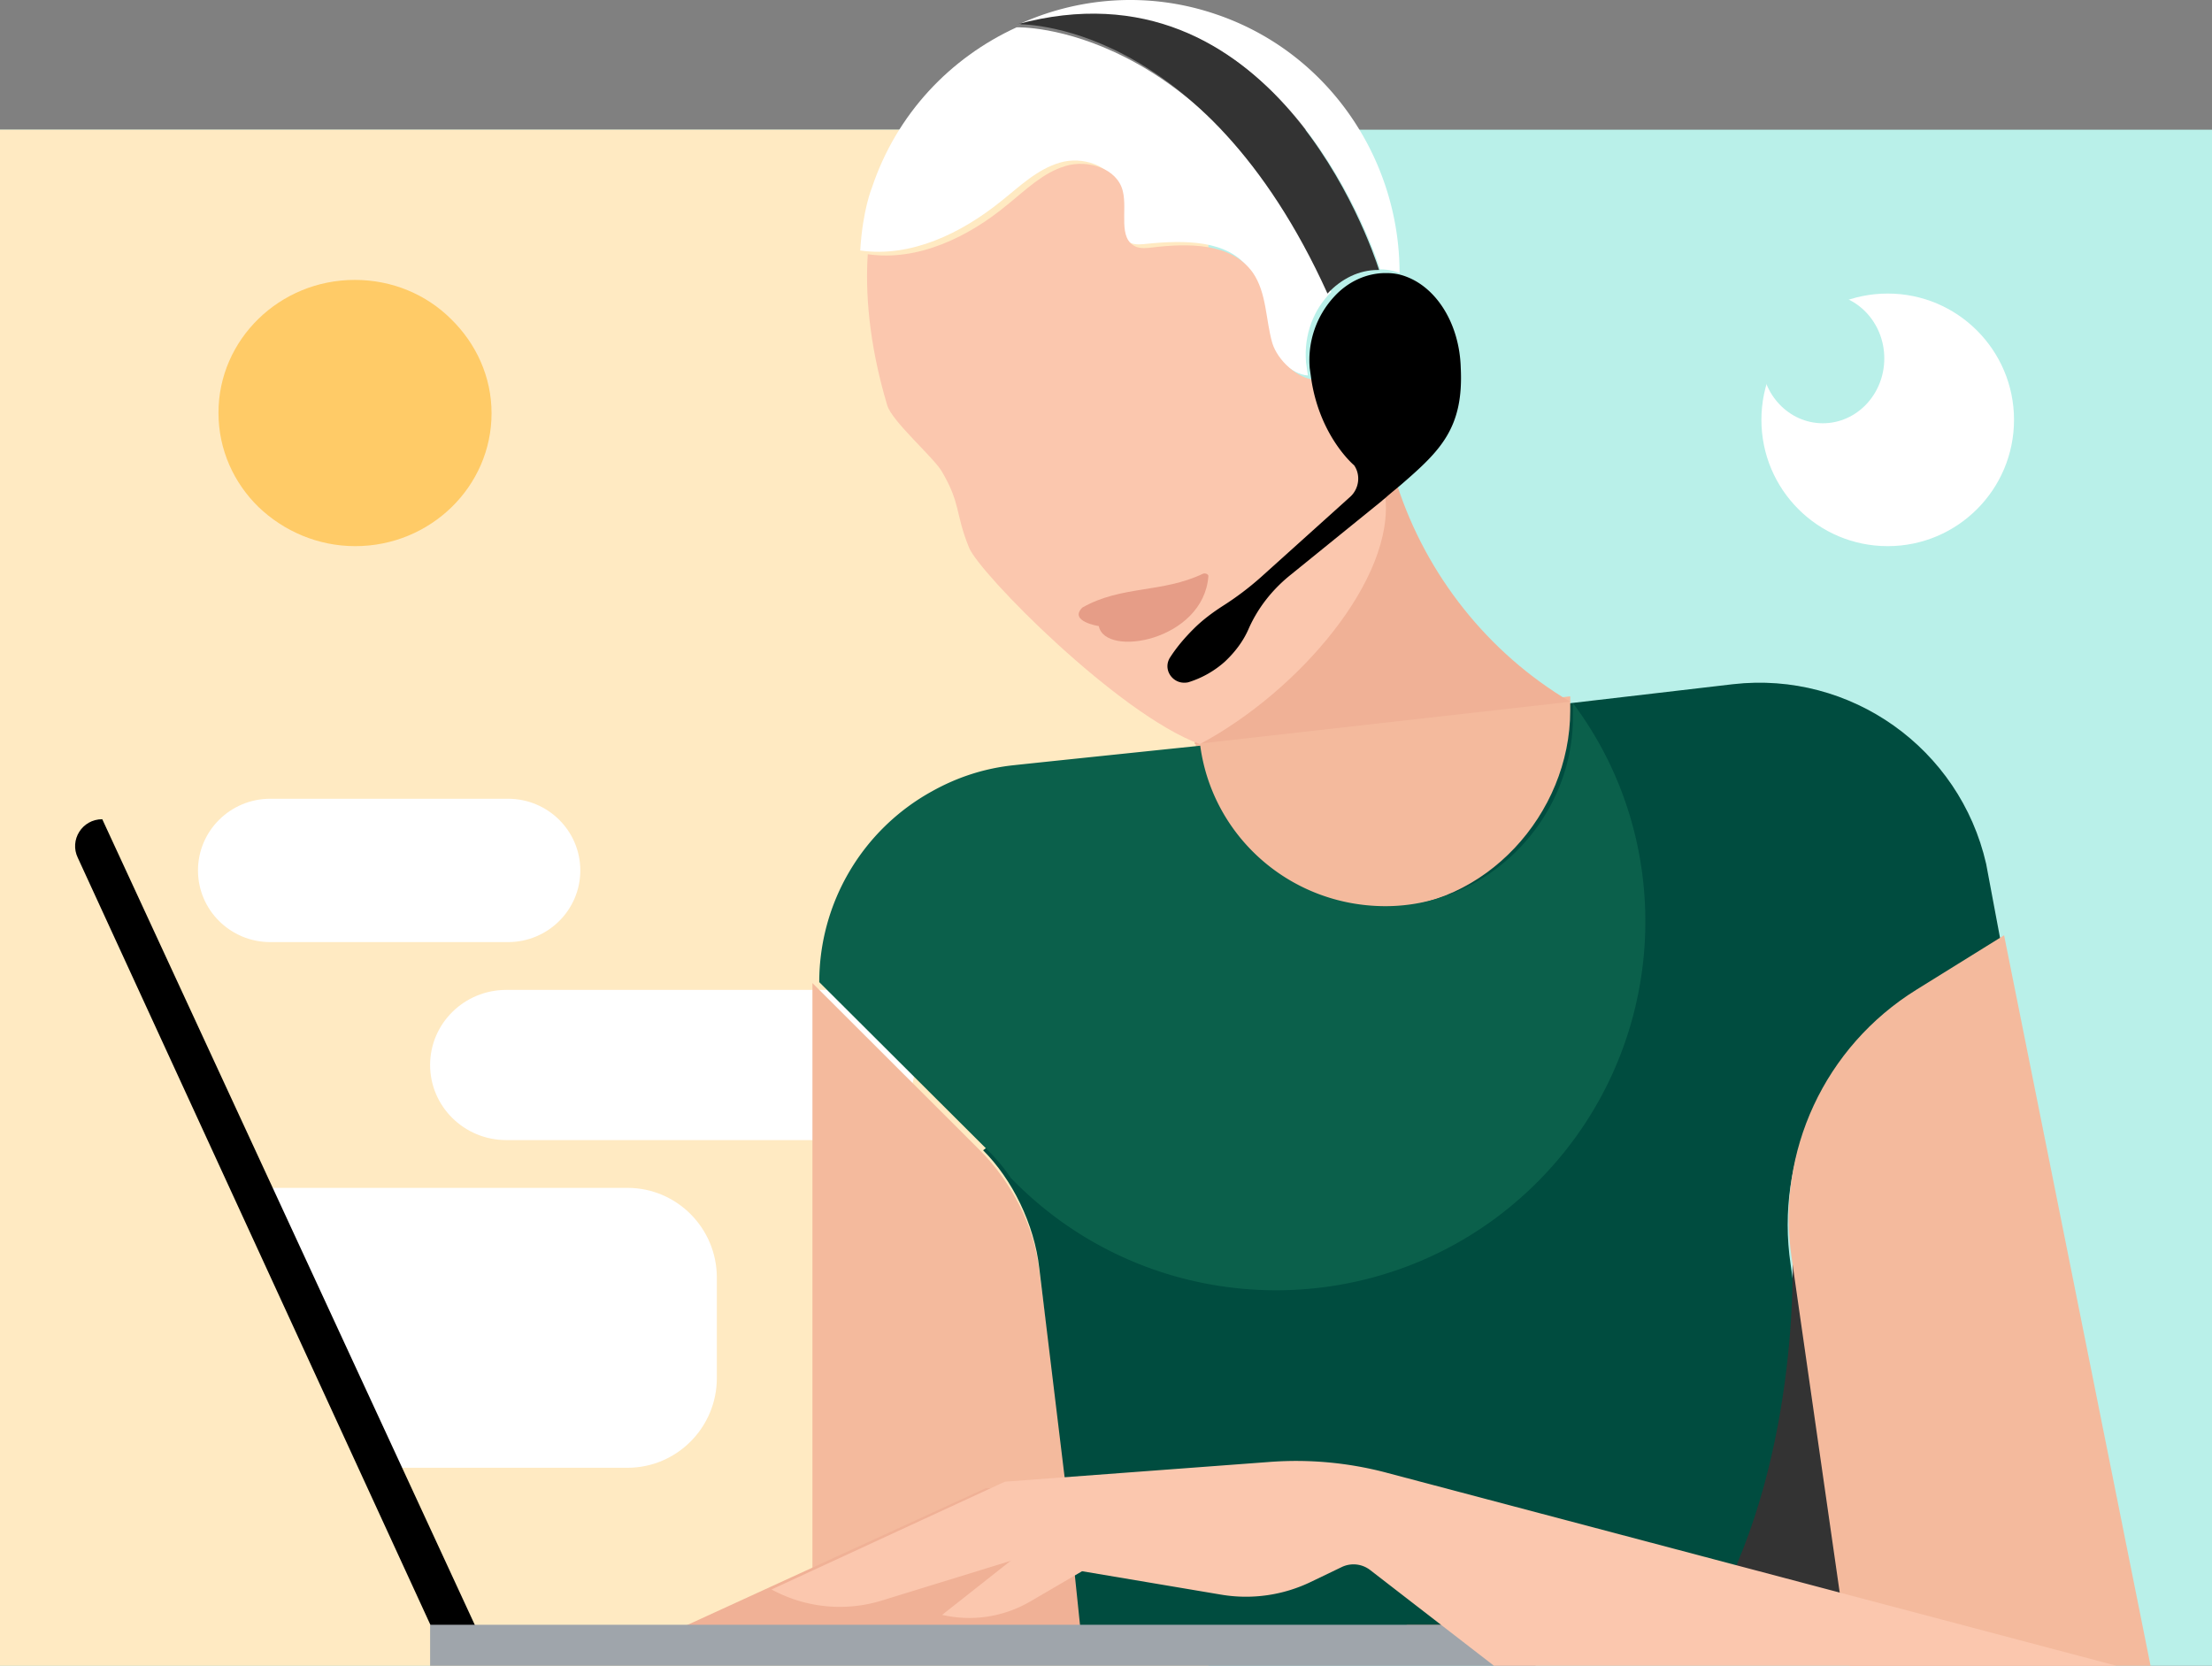<svg xmlns="http://www.w3.org/2000/svg" viewBox="0 0 324 244"><rect x="0" y="0" width="324" height="244" fill="#808080" stroke="none"/><g id="Page-1" fill="none" fill-rule="evenodd"><g id="dotcom-callout-support-(1)-1"><path id="Path" fill="#B9F0E9" d="M324 19H0v225h324z"/><path id="Path" fill="#FFEAC2" d="M177 19H0v225h177z"/><path id="Path" fill="#FFF" d="M122.843 145H74.157C67.995 145 63 149.925 63 156s4.995 11 11.157 11h48.686c6.162 0 11.157-4.925 11.157-11s-4.995-11-11.157-11zM37 174h54.904c7.232 0 13.096 5.893 13.096 13.16v14.68c0 7.268-5.864 13.16-13.096 13.16H56.428L37 174zM191.303 53.124l.27 1.876c-2.435-.179-4.96-2.68-5.773-5.359-.991-3.394-.81-7.323-2.886-10.27-3.066-4.288-9.56-4.198-14.882-3.663-.813.09-1.624.179-2.346-.089-2.796-1.072-1.263-5.27-1.984-8.127-.902-3.305-5.231-4.645-8.478-3.662-3.338.982-5.864 3.483-8.57 5.626-5.862 4.734-13.258 8.307-20.654 7.235.361-5.984 1.714-9.2 1.714-9.2 3.608-10.806 11.455-19.023 21.196-23.489 0 0 27.51-.982 46.09 38.762-2.525 2.5-4.058 6.163-3.697 10.36z"/><path id="Path" fill="#FFF" d="M205 40a7.633 7.633 0 0 0-2.854-.542C200.898 35.572 186.363-6.268 149 3.672c8.74-4.066 19.083-4.97 28.981-1.626C194.477 7.558 205 23.192 205 40z"/><path id="Path" fill="#F4BA9D" d="M159 241.25l-40 .75v-98l24.48 24.442c4.646 4.638 8.009 11.114 8.724 17.537l4.255 31.755L159 241.25z"/><path id="Path" fill="#F0B196" d="M144.374 218h15.108L162 242H92z"/><path id="Path" fill="#004C3F" d="M293 137.634l-12.495 8.32c-13.374 8.323-20.557 23.716-18.222 39.289l7.271 51.37.988 4.387-112.207-1.611-2.245-21.57v-.178l-3.86-31.862c-.717-6.443-3.958-13.021-8.23-17.286l85.933-65.482 23.912-2.79c17.234-1.969 33.213 9.398 37.073 26.313l2.082 11.1z"/><path id="Path" fill="#333" d="M262.538 183L271 239.999s-22.274.18-19.81-4.215C263.971 212.459 262.538 183 262.538 183z"/><path id="Path" fill="#F4BA9D" d="M230 102v2.066c0 15.18-12.49 28.934-27.752 28.934-13.908-.09-25.351-11.33-27.248-24.712v-.091L230 102z"/><path id="Path" fill="#333" d="M202 39.546h-.178c-2.757 0-5.336 1.273-7.38 3.454C176.122 2.555 149 3.554 149 3.554c37.26-10.088 51.755 32.084 53 35.992z"/><path id="Path" fill="#F0B196" d="M230 102.791L175.004 109c-.009-.044 0-13.66 0-13.66s30.16-9.218 26.767-22.381c.814-.713 2.045-1.336 2.86-1.959C208.89 84.177 217.95 95.668 230 102.791z"/><path id="Path" fill="#000" d="M70 239h-6.5L11.395 125.645c-1.255-2.599.627-5.645 3.585-5.645L70 239z"/><path id="Path" fill="#6F5E43" d="M137 238.267c-1.654.349-3.308.466-4.962.466h-11.027c-.459 0-.735-.233-1.011-.466h17zM212 238v4l-2.272-1.473L206 238z"/><path id="Path" fill="#F4BA9D" d="M315 244l-21.453-107-12.84 7.972c-13.41 8.329-20.61 23.736-18.27 39.32l7.38 51.413 1.08 8.295H315z"/><path id="Path" fill="#FFF" d="M276.5 80c-10.217 0-18.5-8.282-18.5-18.5S266.283 43 276.5 43 295 51.282 295 61.5 286.717 80 276.5 80z"/><path id="Path" fill="#B9F0E9" d="M267 62c-4.97 0-9-4.253-9-9.5s4.03-9.5 9-9.5 9 4.253 9 9.5-4.03 9.5-9 9.5z"/><path id="Path" fill="#9FA5AB" d="M225 244H63v-6h152.933z"/><path id="Path" fill="#FFCB67" d="M72 60.536C72 71.27 63.046 80 52.037 80c-5.505 0-10.496-2.219-14.165-5.725C34.275 70.769 32 65.902 32 60.464 32 49.73 40.954 41 51.964 41c5.504 0 10.495 2.147 14.091 5.725C69.725 50.303 72 55.169 72 60.536z"/><path id="Path" fill="#0B604B" d="M225.092 173.243c-21.072 21.01-55.27 21.01-76.342 0l-.714-.712c-.982-1.515-2.232-2.938-3.572-4.274L120 143.864a31.902 31.902 0 0 1 16.517-27.955c3.662-2.047 7.68-3.383 12.055-3.829 2.34-.26 27.233-2.848 27.233-2.848 1.785 13.265 13.124 23.414 26.965 23.503 15.09.089 27.623-12.642 27.623-27.687V103c15.714 20.922 13.986 51.013-5.301 70.243z"/><path id="Path" fill="#FBC7AE" d="M175.745 109c-11.976-4.396-32.284-25.015-33.804-28.783-2.055-5.025-1.16-6.371-4.022-11.216-1.25-2.064-7.237-7.268-7.953-9.601-2.77-9.242-3.217-16.78-2.86-22.163 7.328 1.077 14.746-2.512 20.466-7.268 2.681-2.153 5.183-4.665 8.49-5.652 3.306-.987 7.596.359 8.4 3.678.716 2.872-.804 7 1.966 8.166.715.269 1.608.18 2.324.09 5.273-.629 11.618-.718 14.746 3.678 2.055 2.961 1.877 6.91 2.86 10.319.804 2.602 3.72 5.204 6.221 5.383 1.341 8.255 5.665 11.791 5.665 11.791 2.903 4.242 4.646 5.168 4.646 5.168 1.498 12.089-12.572 28.637-27.145 36.41z"/><path id="Path" fill="#000" d="M205.384 70.855c-.723.63-1.535 1.259-2.348 1.979-.18.18-.45.36-.632.54l-13.541 10.974c-2.527 2.069-4.605 4.678-5.96 7.736-.811 1.889-2.074 3.508-3.519 4.857a14.398 14.398 0 0 1-5.237 2.97c-.27.089-.542.089-.722.089-1.805 0-3.16-2.069-1.986-3.778.993-1.53 2.166-2.879 3.43-4.138 1.265-1.26 2.71-2.339 4.243-3.328a43.41 43.41 0 0 0 5.598-4.228l13.09-11.784c1.264-1.17 1.535-3.149.542-4.588 0 0-4.875-4.048-6.23-12.324l-.27-1.889a13.7 13.7 0 0 1 3.611-10.525C197.44 41.26 200.148 40 202.946 40h.18c.994 0 1.987.18 2.889.54 4.514 1.709 7.764 7.016 7.945 13.313.451 8.816-2.98 12.144-8.576 17.002z"/><path id="Path" fill="#E69D87" d="M158.54 88.995c5.707-3.256 11.682-2.103 17.657-4.952.357-.136.803.068.803.34-.714 9.495-15.16 12.005-16.053 7.325 0 0-4.459-.679-2.408-2.713z"/><path id="Path" fill="#FFF" d="M74.405 117h-34.81C33.743 117 29 121.701 29 127.5S33.743 138 39.595 138h34.81C80.257 138 85 133.299 85 127.5S80.257 117 74.405 117z"/><path id="Path" fill="#FBC7AE" d="M203.078 215.72L310 244h-91.174l-18.13-14.016a3.981 3.981 0 0 0-4.167-.441l-4.533 2.18a21.88 21.88 0 0 1-13.127 1.862l-30.323-5.109-19.386 5.973a20.89 20.89 0 0 1-15.53-1.299l-.63-.316 34.19-15.796 38.826-2.895c5.734-.427 11.5.106 17.062 1.576z"/><path id="Path" fill="#FBC7AE" d="M138 236.546L158.966 220l3.034 8.11-11.136 6.497a17.672 17.672 0 0 1-12.864 1.94z"/></g></g></svg>